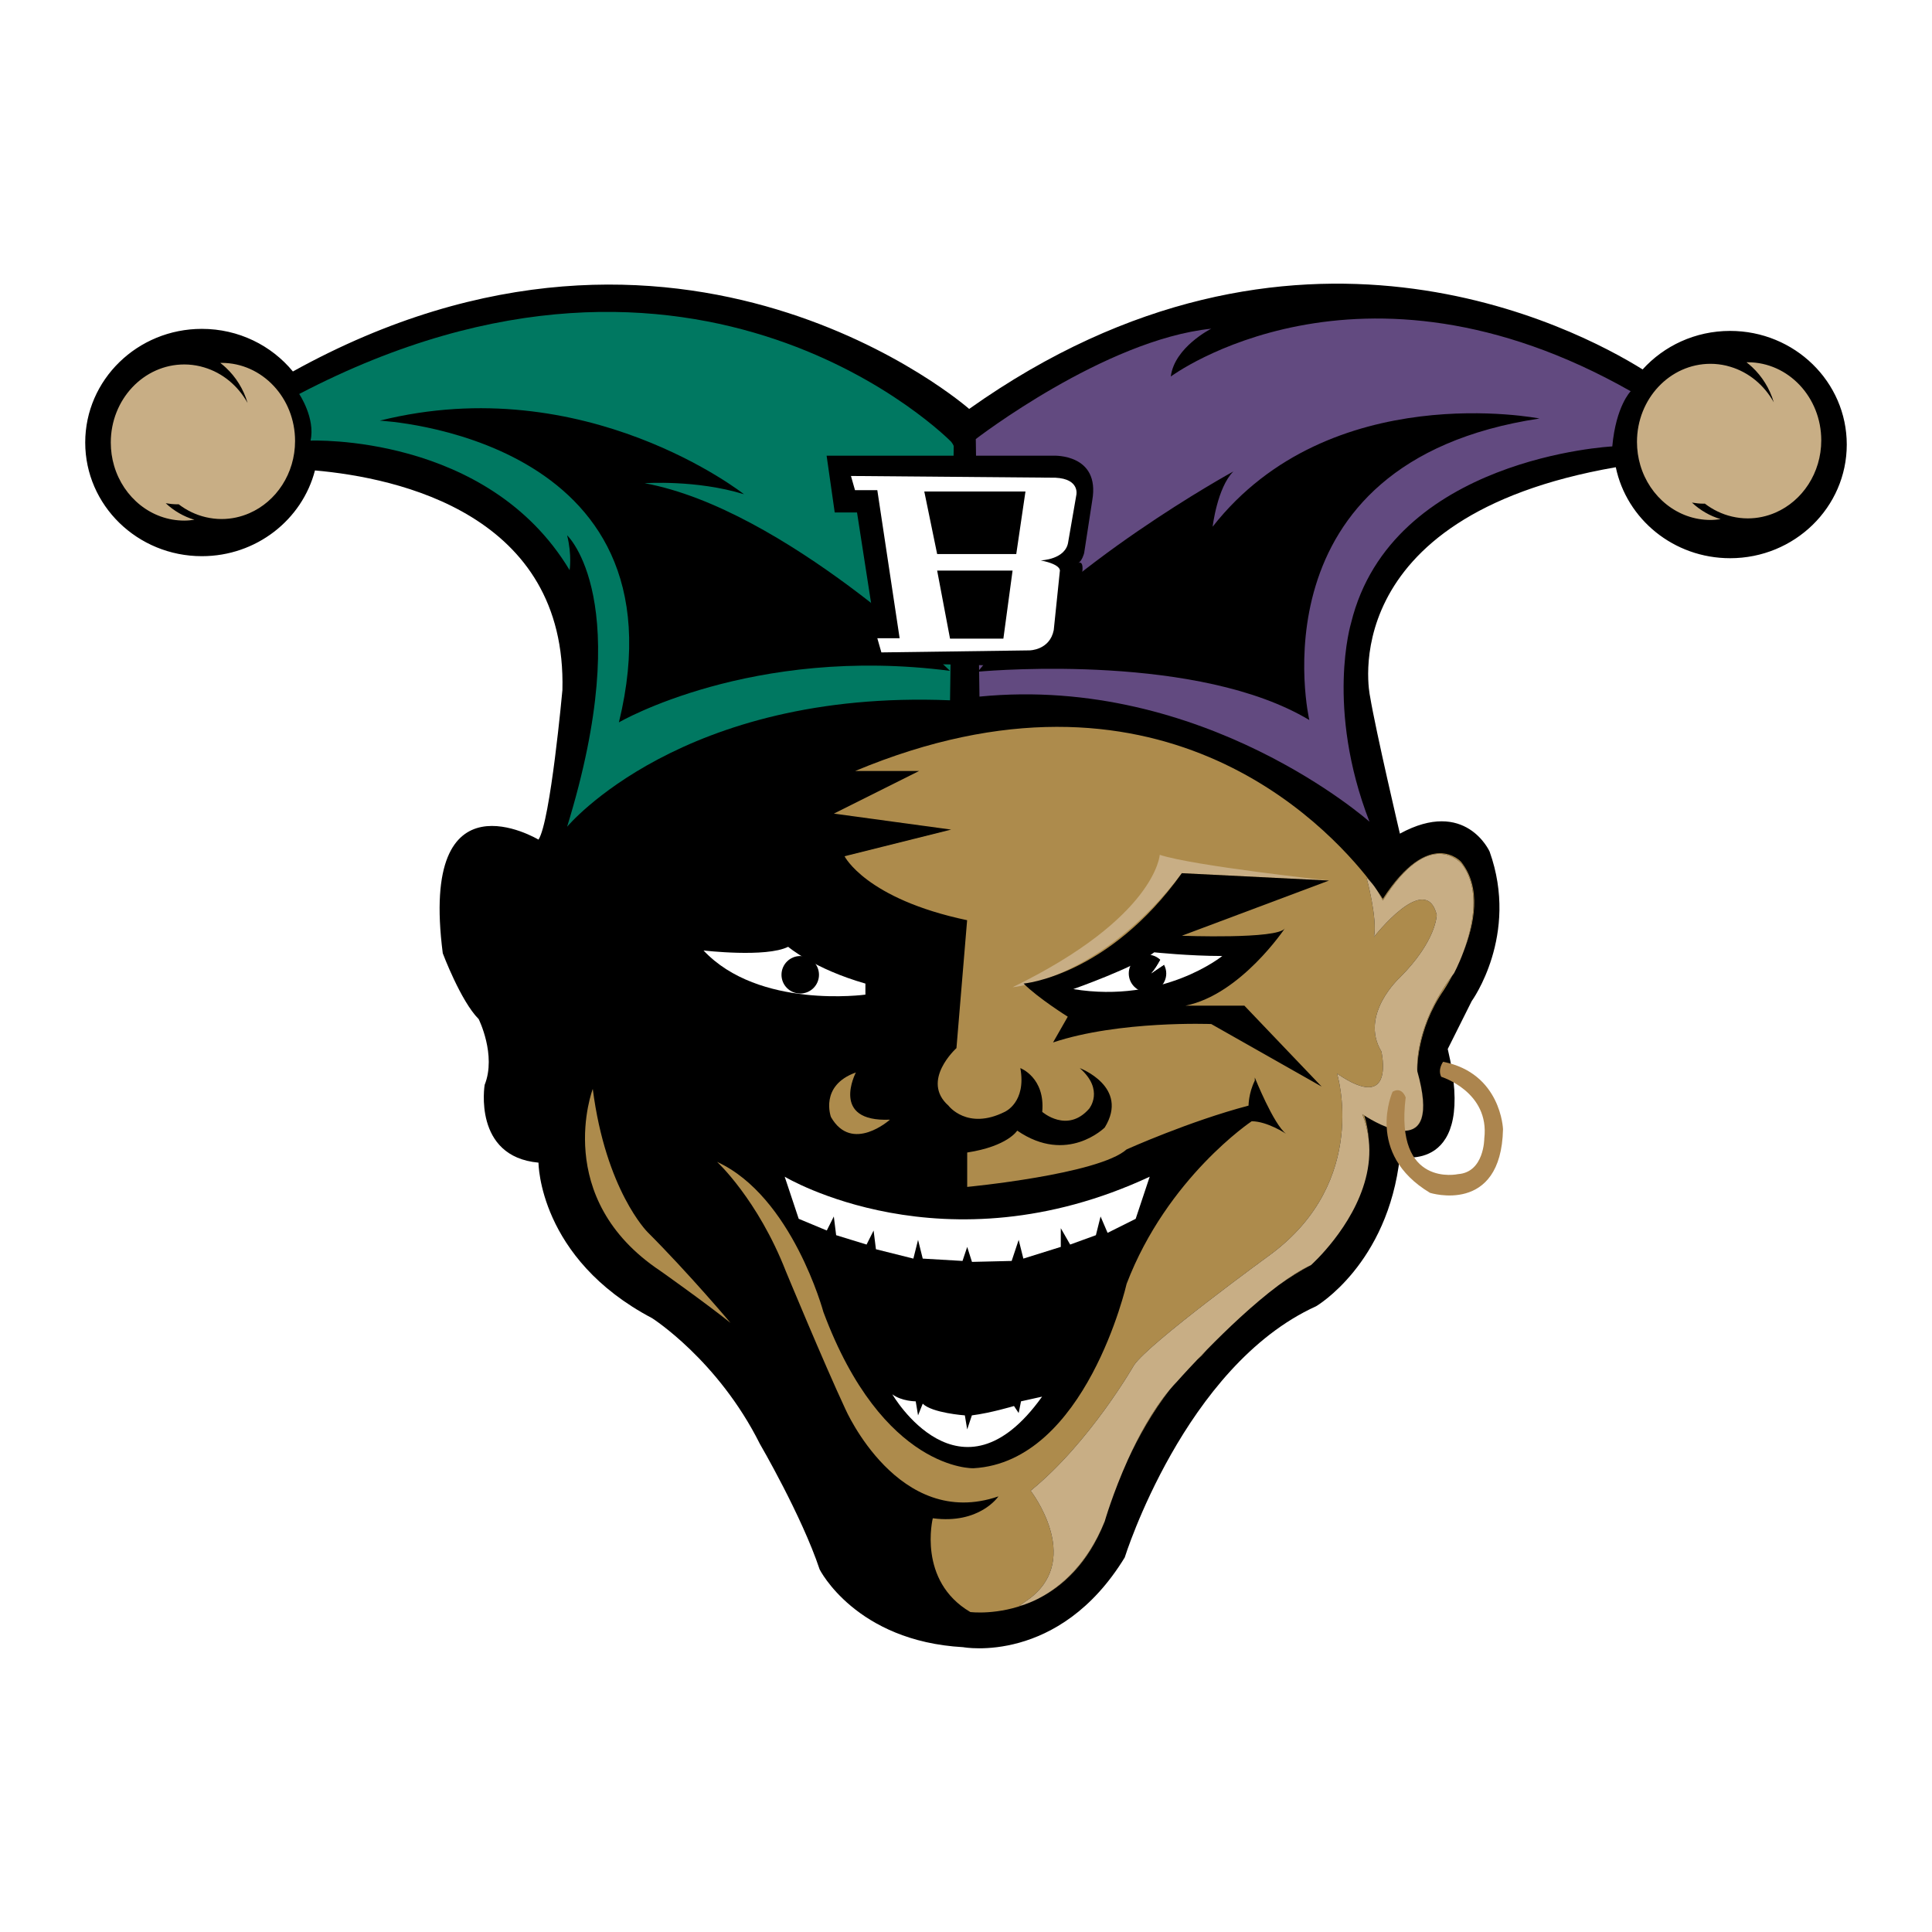 <?xml version="1.0" encoding="utf-8"?>
<!-- Generator: Adobe Illustrator 13.0.0, SVG Export Plug-In . SVG Version: 6.00 Build 14948)  -->
<!DOCTYPE svg PUBLIC "-//W3C//DTD SVG 1.0//EN" "http://www.w3.org/TR/2001/REC-SVG-20010904/DTD/svg10.dtd">
<svg version="1.0" id="Layer_1" xmlns="http://www.w3.org/2000/svg" xmlns:xlink="http://www.w3.org/1999/xlink" x="0px" y="0px"
	 width="192.756px" height="192.756px" viewBox="0 0 192.756 192.756" enable-background="new 0 0 192.756 192.756"
	 xml:space="preserve">
<g>
	<polygon fill-rule="evenodd" clip-rule="evenodd" fill="#FFFFFF" points="0,0 192.756,0 192.756,192.756 0,192.756 0,0 	"/>
	<path fill-rule="evenodd" clip-rule="evenodd" d="M172.614,33.015c-3.478,0-6.597,1.488-8.729,3.843
		c-6.585-4.107-34.834-19.021-67.19,3.941c0,0-28.675-25.226-67.472-3.737c-2.133-2.591-5.408-4.251-9.082-4.251
		c-6.427,0-11.638,5.077-11.638,11.339s5.21,11.34,11.638,11.34c5.441,0,10.009-3.639,11.283-8.554
		c8.332,0.735,25.137,4.388,24.688,21.913c0,0-1.194,13.13-2.387,14.92c0,0-11.937-7.161-9.549,11.34c0,0,1.791,4.775,3.581,6.565
		c0,0,1.79,3.581,0.597,6.565c0,0-1.193,7.161,5.372,7.758c0,0,0,9.55,11.339,15.519c0,0,6.565,4.178,10.743,12.532
		c0,0,4.178,7.162,5.968,12.533c0,0,3.581,7.162,14.324,7.759c0,0,9.549,1.791,16.115-8.952c0,0,5.968-19.098,19.098-25.066
		c0,0,7.162-4.178,8.355-14.921c0,0,7.759,1.791,4.774-10.742c0,0,0.597-1.193,2.388-4.774c0,0,4.774-6.565,1.79-14.921
		c0,0-2.387-5.372-8.952-1.791c0,0-2.387-10.146-2.984-13.727c0,0-3.913-17.894,24.525-22.83c1.077,5.179,5.773,9.077,11.406,9.077
		c6.428,0,11.638-5.077,11.638-11.339S179.042,33.015,172.614,33.015L172.614,33.015z"/>
	<path fill-rule="evenodd" clip-rule="evenodd" fill="#FFFFFF" d="M78.289,117.4c0,0,15.874,9.571,36.417,0l-1.4,4.202l-2.802,1.4
		l-0.7-1.634l-0.467,1.867l-2.568,0.934l-0.934-1.634v1.868l-3.735,1.167l-0.467-1.868l-0.7,2.102l-3.96,0.095l-0.476-1.495
		l-0.467,1.4l-3.969-0.233l-0.467-1.868l-0.467,1.868l-3.735-0.934l-0.233-1.868l-0.701,1.4l-3.035-0.934l-0.233-1.867l-0.701,1.4
		l-2.801-1.167L78.289,117.4L78.289,117.4z"/>
	<path fill-rule="evenodd" clip-rule="evenodd" fill="#FFFFFF" d="M89.027,139.111c0,0,6.77,11.673,14.941,0.233l-2.102,0.467
		l-0.233,1.167l-0.467-0.7c0,0-2.334,0.7-4.202,0.934l-0.467,1.401l-0.233-1.401c0,0-3.268-0.233-4.202-1.167l-0.467,1.167
		l-0.233-1.4C91.361,139.812,89.96,139.812,89.027,139.111L89.027,139.111z"/>
	<path fill-rule="evenodd" clip-rule="evenodd" fill="#007861" d="M94.906,44.082c0,0-25.066-25.664-65.054-4.774
		c0,0,1.628,2.417,1.131,4.653c0,0,17.646-0.746,25.847,12.924c0,0,0.248-1.491-0.249-3.479c0,0,6.958,6.462,0,29.078
		c0,0,11.408-13.716,38.204-12.615l0.367-25.328C95.152,44.54,95.177,44.438,94.906,44.082L94.906,44.082L94.906,44.082z
		 M61.749,72.07c6.975-28.632-23.86-30.101-23.86-30.101c20.556-5.139,36.34,7.342,36.34,7.342
		c-4.771-1.468-9.911-1.101-9.911-1.101c13.949,2.569,30.467,18.721,30.467,18.721C74.963,64.362,61.749,72.07,61.749,72.07
		L61.749,72.07z"/>
	<path fill-rule="evenodd" clip-rule="evenodd" fill="#624A80" d="M116.81,37.565c0.367-2.937,4.038-4.772,4.038-4.772
		c-10.646,1.101-23.493,11.012-23.493,11.012l0.33,23.057c8.312-10.501,25.367-19.825,25.367-19.825
		c-1.607,1.607-2.067,5.511-2.067,5.511c11.712-14.927,32.61-10.793,32.61-10.793c-28.936,4.364-22.965,30.083-22.965,30.083
		c-10.977-6.586-31.186-4.987-32.943-4.833l0.035,2.495c22.392-2.202,38.91,12.481,38.91,12.481
		c-4.405-11.379-1.836-19.822-1.836-19.822c4.038-16.519,26.062-17.62,26.062-17.62c0.367-4.038,1.836-5.506,1.836-5.506
		C135.53,23.617,116.81,37.565,116.81,37.565L116.81,37.565z"/>
	<path fill-rule="evenodd" clip-rule="evenodd" fill="#AD8B4C" d="M85.391,107c0,0-2.616,4.97,3.4,4.709c0,0-3.792,3.4-5.885-0.262
		C82.906,111.447,81.729,108.309,85.391,107L85.391,107z"/>
	<path fill-rule="evenodd" clip-rule="evenodd" fill="#AD8B4C" d="M59.141,108.642c0,0-4.15,10.895,6.744,18.157
		c0,0,4.409,3.113,7.003,5.188c0,0-4.15-4.929-8.3-9.079C64.588,122.908,60.438,118.758,59.141,108.642L59.141,108.642z"/>
	<path fill-rule="evenodd" clip-rule="evenodd" fill="#AD8B4C" d="M103.506,159.539c2.454-1.213,5.037-3.493,6.714-7.749
		C108.338,156.443,105.402,158.59,103.506,159.539L103.506,159.539z"/>
	<path fill-rule="evenodd" clip-rule="evenodd" fill="#AD8B4C" d="M136.566,113.747c-0.055-0.802-0.195-1.622-0.448-2.456
		c-0.132-0.085-0.206-0.138-0.206-0.138C136.269,112.027,136.473,112.895,136.566,113.747L136.566,113.747z"/>
	<path fill-rule="evenodd" clip-rule="evenodd" fill="#AD8B4C" d="M103.151,159.709c-0.04,0.019-0.081,0.037-0.119,0.054
		C103.072,159.745,103.112,159.728,103.151,159.709L103.151,159.709z"/>
	<path fill-rule="evenodd" clip-rule="evenodd" fill="#AD8B4C" d="M130.804,126.215c0,0,0.286-0.252,0.729-0.713
		C131.089,125.962,130.804,126.215,130.804,126.215L130.804,126.215z"/>
	<path fill-rule="evenodd" clip-rule="evenodd" fill="#AD8B4C" d="M102.827,159.411c5.156-4.052,0-10.683,0-10.683
		c5.894-4.788,10.312-12.522,10.312-12.522c1.474-2.21,13.628-11.05,13.628-11.05c9.945-7.366,6.63-18.048,6.63-18.048
		c5.894,4.052,4.421-2.21,4.421-2.21c-2.21-3.684,1.841-7.366,1.841-7.366c3.684-3.684,3.684-6.262,3.684-6.262
		c-1.105-4.42-6.262,2.21-6.262,2.21c0.368-1.842-0.736-5.894-0.736-5.894c0.155,0.126,0.304,0.277,0.445,0.438
		c-0.021-0.028-0.04-0.052-0.062-0.081c-4.499-5.827-21.313-23.598-51.405-11.023h6.381l-8.508,4.254l11.699,1.595l-10.636,2.659
		c0,0,2.127,4.254,12.23,6.381l-1.064,12.762c0,0-3.607,3.242-0.8,5.736c0,0,1.871,2.495,5.614,0.624c0,0,2.184-0.936,1.56-4.366
		c0,0,2.495,0.936,2.184,4.366c0,0,2.494,2.184,4.678-0.312c0,0,1.56-1.872-0.936-4.055c0,0,4.99,1.871,2.495,5.926
		c0,0-3.743,3.742-8.733,0.312c0,0-0.935,1.56-4.99,2.184v3.431c0,0,13.099-1.247,15.907-3.742c0,0,6.237-2.808,12.163-4.367
		c0,0,0-1.247,0.624-2.494v-0.312c0,0,1.871,4.678,3.118,5.614c0,0-1.87-1.248-3.43-1.248c0,0-8.421,5.613-12.476,16.218
		c0,0-4.055,17.777-15.283,18.401c0,0-9.044,0.312-14.971-15.594c0,0-3.119-11.54-10.604-14.971c0,0,4.055,3.742,6.861,10.916
		c0,0,3.743,9.044,5.926,13.723c0,0,5.302,12.164,15.282,8.733c0,0-1.871,2.807-6.549,2.183c0,0-1.559,6.238,3.743,9.356
		c0,0,2.756,0.363,5.923-0.944c-0.655,0.264-1.066,0.347-1.066,0.347L102.827,159.411L102.827,159.411z"/>
	<path fill-rule="evenodd" clip-rule="evenodd" fill="#AD8B4C" d="M145.855,86.218c1.946,2.561,1.033,6.384,0.152,8.753
		c1.086-2.738,1.845-6.392-0.233-8.989c0,0-3.141-3.513-7.808,3.701c0,0-0.187-0.302-0.554-0.816
		c0.339,0.53,0.551,0.981,0.551,0.981C142.698,82.272,145.855,86.218,145.855,86.218L145.855,86.218z"/>
	<polygon fill-rule="evenodd" clip-rule="evenodd" fill="#AD8B4C" points="140.125,112.817 140.115,112.818 140.125,112.817 	"/>
	<path fill-rule="evenodd" clip-rule="evenodd" fill="#AD8B4C" d="M119.889,135.26c0,0,0.19-0.226,0.537-0.609
		c-0.336,0.343-0.654,0.672-0.944,0.976C119.616,135.503,119.75,135.379,119.889,135.26L119.889,135.26z"/>
	<path fill-rule="evenodd" clip-rule="evenodd" fill="#AD8B4C" d="M116.716,138.642c-1.71,2.031-3.118,4.635-4.182,6.991
		C113.555,143.43,114.936,140.93,116.716,138.642L116.716,138.642z"/>
	<path fill-rule="evenodd" clip-rule="evenodd" fill="#AD8B4C" d="M140.226,112.814c1.465-0.068,2.468-1.368,1.183-5.937
		C142.673,111.41,141.69,112.732,140.226,112.814L140.226,112.814z"/>
	<path fill-rule="evenodd" clip-rule="evenodd" fill="#AD8B4C" d="M130.804,126.215c-1.011,0.468-2.128,1.186-3.271,2.038
		C128.57,127.512,129.67,126.812,130.804,126.215L130.804,126.215z"/>
	<path fill-rule="evenodd" clip-rule="evenodd" fill="#AD8B4C" d="M141.408,106.878c0,0-0.156-4.055,2.651-8.108
		c0,0,0.376-0.561,0.861-1.468C140.977,102.579,141.408,106.878,141.408,106.878L141.408,106.878z"/>
	<path fill-rule="evenodd" clip-rule="evenodd" fill="#C8AE85" d="M146.008,94.971c0.881-2.369,1.794-6.192-0.152-8.753
		c0,0-3.157-3.946-7.892,3.63c0,0-0.212-0.451-0.551-0.981c-0.177-0.277-0.389-0.575-0.623-0.842
		c-0.142-0.161-0.29-0.311-0.445-0.438c0,0,1.104,4.052,0.736,5.894c0,0,5.156-6.63,6.262-2.21c0,0,0,2.578-3.684,6.262
		c0,0-4.051,3.683-1.841,7.366c0,0,1.473,6.262-4.421,2.21c0,0,3.315,10.682-6.63,18.048c0,0-12.154,8.84-13.628,11.05
		c0,0-4.419,7.734-10.312,12.522c0,0,5.156,6.631,0,10.683l-1.162,0.825c0,0,0.411-0.083,1.066-0.347
		c0.096-0.038,0.195-0.08,0.301-0.127c0.038-0.017,0.079-0.035,0.119-0.054c0.113-0.052,0.231-0.108,0.354-0.17
		c1.896-0.949,4.832-3.096,6.714-7.749c0,0,0.813-2.829,2.314-6.157c1.063-2.356,2.472-4.96,4.182-6.991
		c0.238-0.283,0.481-0.558,0.731-0.815c0,0,0.789-0.895,2.034-2.2c0.29-0.304,0.608-0.633,0.944-0.976
		c1.95-1.989,4.593-4.521,7.107-6.397c1.143-0.853,2.26-1.57,3.271-2.038c0,0,0.285-0.253,0.729-0.713
		c1.676-1.74,5.615-6.455,5.034-11.755c-0.094-0.853-0.298-1.72-0.654-2.594c0,0,0.074,0.053,0.206,0.138
		c0.622,0.402,2.524,1.548,3.997,1.527c0.004-0.001,0.007-0.001,0.01-0.001c0.034,0,0.067-0.001,0.101-0.003
		c1.465-0.082,2.447-1.404,1.183-5.937c0,0-0.432-4.299,3.513-9.576c0.049-0.064,0.095-0.129,0.145-0.194
		C145.065,97.107,145.532,96.251,146.008,94.971L146.008,94.971z"/>
	<path fill-rule="evenodd" clip-rule="evenodd" fill="#C8AE85" d="M132.594,87.854c0,0-13.582-1.468-16.885-2.57
		c0,0-0.367,6.24-14.684,13.214c0,0,8.81-0.733,16.886-11.379L132.594,87.854L132.594,87.854z"/>
	<path fill-rule="evenodd" clip-rule="evenodd" d="M132.594,87.854l-14.683,5.506c0,0,9.544,0.367,10.277-0.734
		c0,0-4.404,6.607-9.911,7.708h5.874l7.708,8.075l-11.012-6.24c0,0-9.177-0.367-15.784,1.836l1.468-2.57
		c0,0-2.937-1.835-4.404-3.304c0,0,8.442-0.733,15.784-11.012L132.594,87.854L132.594,87.854z"/>
	<path fill-rule="evenodd" clip-rule="evenodd" fill="#FFFFFF" d="M78.634,94.462c0,0,2.57,2.202,7.708,3.67v1.102
		c0,0-10.645,1.469-16.151-4.405C70.191,94.829,76.432,95.563,78.634,94.462L78.634,94.462z"/>
	<path fill-rule="evenodd" clip-rule="evenodd" fill="#FFFFFF" d="M107.082,98.683c0,0,6.24-2.202,8.076-3.67
		c0,0,3.486,0.367,6.79,0.367C121.948,95.379,116.075,100.151,107.082,98.683L107.082,98.683z"/>
	<path fill-rule="evenodd" clip-rule="evenodd" d="M81.71,97.254c0,1.032-0.837,1.87-1.87,1.87s-1.87-0.838-1.87-1.87
		c0-1.033,0.837-1.871,1.87-1.871S81.71,96.221,81.71,97.254L81.71,97.254z"/>
	<path fill-rule="evenodd" clip-rule="evenodd" d="M115.771,95.766c-0.335-0.318-0.785-0.517-1.284-0.517
		c-1.033,0-1.87,0.837-1.87,1.87c0,1.033,0.837,1.87,1.87,1.87s1.87-0.837,1.87-1.87c0-0.315-0.086-0.609-0.225-0.87
		c-0.597,0.387-1.278,0.87-1.278,0.87C115.174,96.812,115.552,96.169,115.771,95.766L115.771,95.766z"/>
	<path fill-rule="evenodd" clip-rule="evenodd" fill="#FFFFFF" d="M115.771,95.766c-0.22,0.403-0.598,1.045-0.917,1.353
		c0,0,0.682-0.483,1.278-0.87C116.038,96.069,115.919,95.905,115.771,95.766L115.771,95.766z"/>
	<path fill-rule="evenodd" clip-rule="evenodd" d="M83.281,51.13l-0.81-5.666h22.66c0,0,4.654-0.202,3.845,4.452l-0.81,5.26
		c0,0-0.202,0.809-0.606,1.011c0,0,0.606-0.405,0.404,1.012l-1.012,7.284c0,0-0.81,2.023-2.631,2.023l-18.208-0.404l-0.607-3.237
		h1.821L85.506,51.13H83.281L83.281,51.13z"/>
	<path fill-rule="evenodd" clip-rule="evenodd" fill="#FFFFFF" d="M84.9,47.488l0.404,1.417h2.226l2.226,14.769H87.53l0.405,1.417
		l14.769-0.202c0,0,2.023,0,2.428-2.023l0.607-5.867c0,0,0.265-0.653-1.907-1.087c0,0,2.533-0.072,2.75-1.882l0.806-4.655
		c0,0,0.368-1.59-2.079-1.713L84.9,47.488L84.9,47.488z"/>
	<polygon fill-rule="evenodd" clip-rule="evenodd" points="92.216,49.036 102.311,49.036 101.393,55.277 93.5,55.277 92.216,49.036 
			"/>
	<polygon fill-rule="evenodd" clip-rule="evenodd" points="93.5,56.928 101.025,56.928 100.107,63.719 94.785,63.719 93.5,56.928 	
		"/>
	<path fill-rule="evenodd" clip-rule="evenodd" fill="#C8AE85" d="M22.104,36.204c-0.042,0-0.082,0.006-0.123,0.007
		c0.192,0.146,0.375,0.303,0.553,0.468c0.998,0.932,1.76,2.141,2.166,3.521c-0.951-1.711-2.498-3-4.34-3.546
		c-0.132-0.039-0.265-0.078-0.4-0.109c-0.507-0.118-1.032-0.184-1.573-0.184c-4.05,0-7.334,3.487-7.334,7.789
		c0,0.811,0.117,1.591,0.333,2.326c0.931,3.166,3.713,5.463,7.001,5.463c0.344,0,0.679-0.034,1.01-0.083
		c-1.074-0.318-2.048-0.889-2.863-1.649c0.38,0.064,0.768,0.107,1.165,0.107c0.042,0,0.082-0.005,0.123-0.006
		c0.798,0.612,1.715,1.06,2.71,1.291c0.507,0.118,1.032,0.185,1.573,0.185c0.982,0,1.917-0.209,2.773-0.581
		c2.675-1.162,4.561-3.95,4.561-7.209C29.438,39.691,26.154,36.204,22.104,36.204L22.104,36.204z"/>
	<path fill-rule="evenodd" clip-rule="evenodd" fill="#C8AE85" d="M174.372,36.142c-0.04,0-0.081,0.006-0.121,0.006
		c0.191,0.147,0.375,0.303,0.552,0.468c0.998,0.932,1.76,2.141,2.166,3.521c-0.951-1.712-2.497-3-4.34-3.546
		c-0.133-0.04-0.266-0.078-0.4-0.11c-0.508-0.118-1.032-0.184-1.573-0.184c-4.05,0-7.334,3.487-7.334,7.79
		c0,0.81,0.117,1.591,0.333,2.325c0.932,3.166,3.714,5.464,7.001,5.464c0.344,0,0.679-0.035,1.011-0.083
		c-1.075-0.318-2.048-0.889-2.862-1.649c0.38,0.064,0.767,0.107,1.164,0.107c0.041,0,0.081-0.005,0.122-0.006
		c0.799,0.612,1.715,1.06,2.711,1.291c0.506,0.118,1.031,0.184,1.571,0.184c0.982,0,1.917-0.208,2.773-0.58
		c2.675-1.162,4.562-3.95,4.562-7.209C181.707,39.629,178.423,36.142,174.372,36.142L174.372,36.142z"/>
	<path fill-rule="evenodd" clip-rule="evenodd" fill="#AC854E" d="M140.245,109.486c0,0-0.373-1.121-1.307-0.561
		c0,0-2.803,6.164,3.734,10.085c0,0,7.097,2.241,7.284-6.35c0,0-0.188-5.604-5.977-6.724c0,0-0.561,0.747-0.188,1.494
		c0,0,4.856,1.494,4.296,6.163c0,0,0,3.362-2.614,3.549C145.475,117.144,139.124,118.544,140.245,109.486L140.245,109.486z"/>
</g>
</svg>
